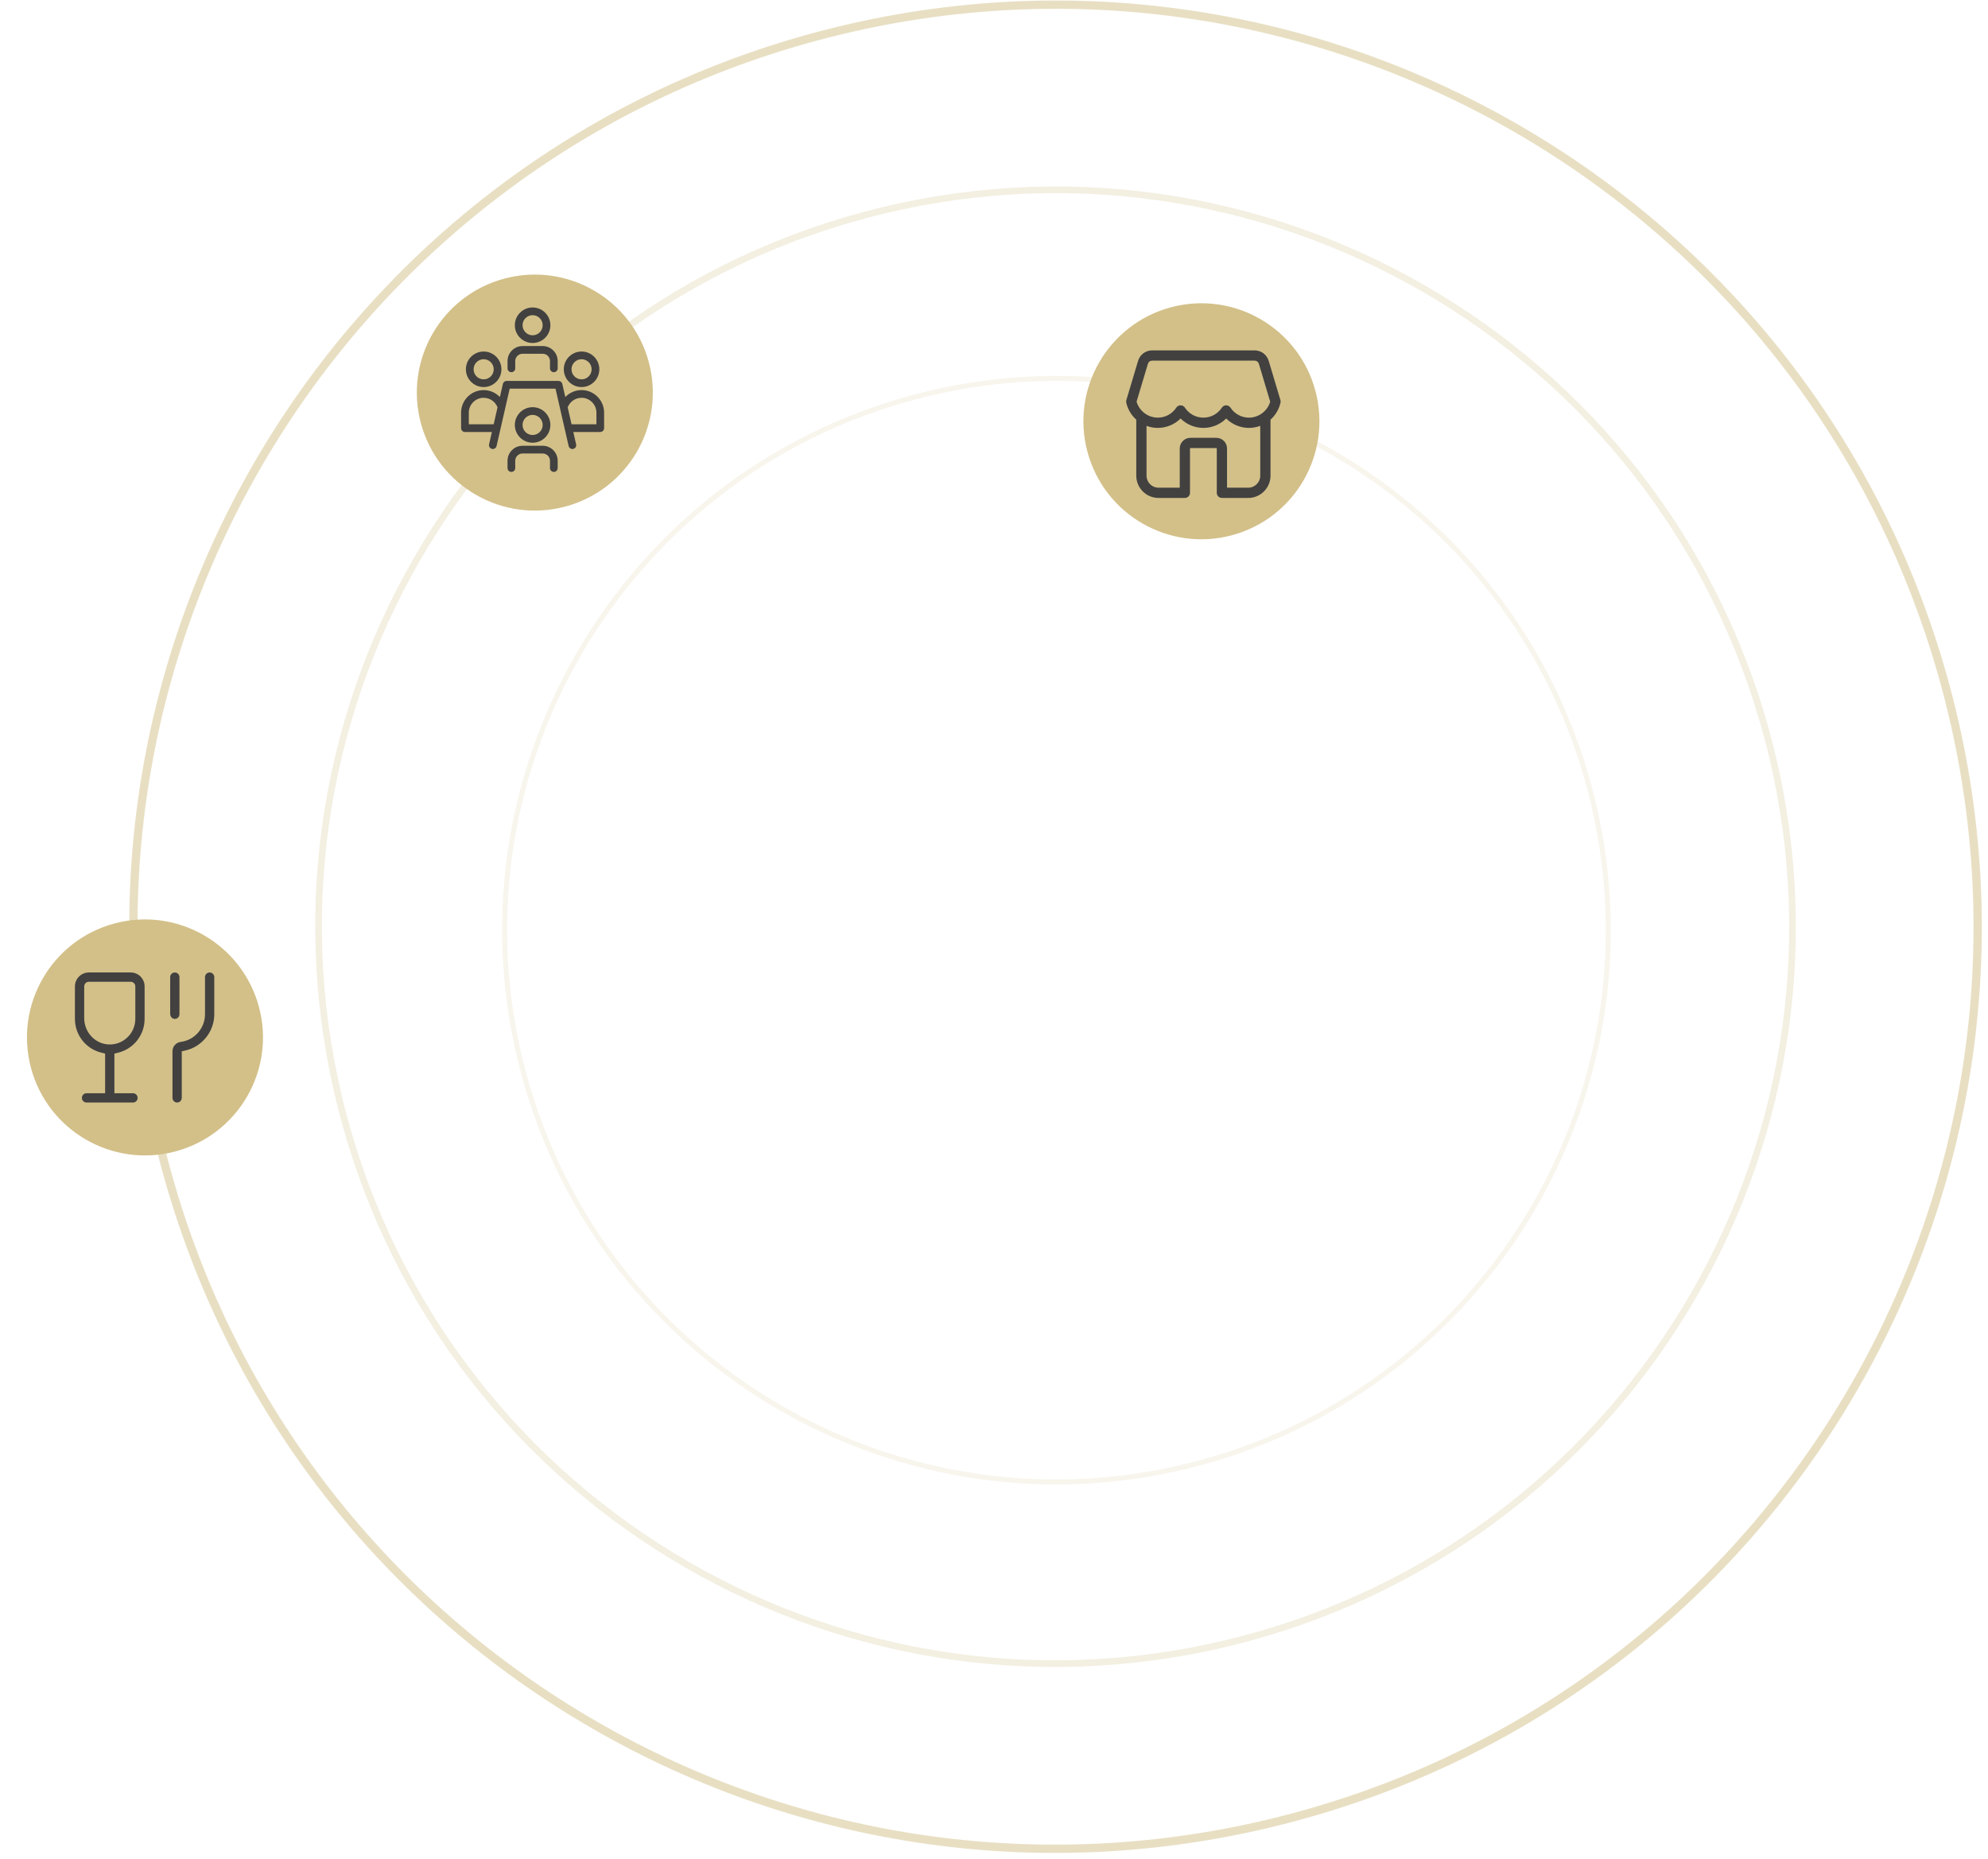 <svg width="278" height="260" viewBox="0 0 278 260" fill="none" xmlns="http://www.w3.org/2000/svg">
<path fill-rule="evenodd" clip-rule="evenodd" d="M180.821 253.57C249.285 235.225 289.915 164.852 271.57 96.388C253.225 27.924 182.852 -12.706 114.388 5.639C45.924 23.984 5.294 94.357 23.639 162.821C41.984 231.285 112.357 271.915 180.821 253.57ZM181.121 254.692C250.205 236.181 291.203 165.171 272.692 96.087C254.181 27.003 183.171 -13.994 114.087 4.517C45.004 23.028 4.006 94.038 22.517 163.122C41.028 232.205 112.038 273.203 181.121 254.692Z" fill="#D3C089" fill-opacity="0.5"/>
<path fill-rule="evenodd" clip-rule="evenodd" d="M174.152 228.681C228.87 214.019 261.343 157.776 246.681 103.057C232.019 48.338 175.775 15.866 121.057 30.528C66.338 45.19 33.866 101.433 48.528 156.152C63.19 210.871 119.433 243.343 174.152 228.681ZM174.392 229.578C229.606 214.783 262.372 158.03 247.578 102.817C232.783 47.603 176.03 14.837 120.817 29.631C65.603 44.426 32.837 101.179 47.631 156.392C62.426 211.606 119.178 244.372 174.392 229.578Z" fill="#D3C089" fill-opacity="0.25"/>
<path fill-rule="evenodd" clip-rule="evenodd" d="M167.612 204.275C208.585 193.297 232.9 151.182 221.922 110.209C210.943 69.236 168.828 44.921 127.855 55.9C86.882 66.878 62.567 108.993 73.546 149.966C84.525 190.939 126.64 215.254 167.612 204.275ZM167.792 204.947C209.136 193.869 233.671 151.373 222.593 110.029C211.515 68.685 169.019 44.15 127.675 55.228C86.332 66.306 61.797 108.802 72.875 150.146C83.953 191.49 126.449 216.025 167.792 204.947Z" fill="#D3C089" fill-opacity="0.15"/>
<path d="M36.211 140.817C38.569 149.62 33.346 158.667 24.544 161.026C15.742 163.384 6.694 158.161 4.335 149.358C1.977 140.556 7.201 131.509 16.003 129.15C24.805 126.792 33.852 132.015 36.211 140.817Z" fill="#D3C089"/>
<path d="M90.727 50.635C93.086 59.437 87.862 68.484 79.06 70.843C70.258 73.201 61.21 67.978 58.852 59.175C56.493 50.373 61.717 41.326 70.519 38.967C79.321 36.609 88.369 41.832 90.727 50.635Z" fill="#D3C089"/>
<path d="M183.942 54.645C186.3 63.448 181.077 72.495 172.274 74.854C163.472 77.212 154.425 71.989 152.066 63.187C149.708 54.384 154.931 45.337 163.733 42.978C172.536 40.62 181.583 45.843 183.942 54.645Z" fill="#D3C089"/>
<path d="M14.202 147.226L14.699 147.347V152.891H12.101C11.743 152.891 11.451 153.183 11.451 153.541C11.451 153.899 11.743 154.191 12.101 154.191H18.597C18.955 154.191 19.247 153.899 19.247 153.541C19.247 153.183 18.955 152.891 18.597 152.891H15.999V147.347L16.496 147.226C18.688 146.694 20.221 144.748 20.221 142.498V137.95C20.221 136.876 19.347 136.001 18.272 136.001H12.426C11.351 136.001 10.477 136.876 10.477 137.95V142.498C10.477 144.752 12.01 146.695 14.202 147.226ZM11.776 137.95C11.776 137.593 12.068 137.301 12.426 137.301H18.272C18.63 137.301 18.922 137.593 18.922 137.95V142.498C18.922 143.482 18.509 144.434 17.789 145.106C17.12 145.733 16.263 146.07 15.353 146.07C15.272 146.07 15.187 146.07 15.105 146.06C13.238 145.937 11.776 144.32 11.776 142.381V137.948L11.776 137.95Z" fill="#424140"/>
<path d="M24.379 142.494C24.567 142.51 24.743 142.454 24.882 142.327C25.019 142.204 25.097 142.028 25.097 141.846V136.65C25.097 136.292 24.805 136 24.447 136C24.089 136 23.798 136.292 23.798 136.65V141.791C23.798 142.155 24.054 142.463 24.383 142.492L24.379 142.494Z" fill="#424140"/>
<path d="M29.965 136.651C29.965 136.293 29.673 136.001 29.315 136.001C28.958 136.001 28.666 136.293 28.666 136.651V141.848C28.666 143.803 27.208 145.466 25.272 145.712C24.616 145.797 24.119 146.352 24.119 147.001V153.539C24.119 153.897 24.41 154.189 24.768 154.189C25.126 154.189 25.418 153.897 25.418 153.539V147.031L25.924 146.916C28.266 146.384 29.965 144.253 29.965 141.849L29.965 136.651Z" fill="#424140"/>
<path d="M80.567 62.139C80.633 62.428 80.452 62.716 80.162 62.783C79.873 62.85 79.584 62.669 79.518 62.379L78.981 60.032C78.974 60.009 78.968 59.985 78.964 59.961L77.682 54.353H71.275L69.993 59.961C69.989 59.985 69.984 60.009 69.976 60.032L69.439 62.379C69.373 62.669 69.084 62.85 68.795 62.783C68.505 62.717 68.324 62.428 68.391 62.139L68.784 60.415H65.016C64.718 60.415 64.477 60.173 64.477 59.876V57.709C64.477 56.841 64.832 56.052 65.403 55.481C65.975 54.909 66.764 54.554 67.632 54.554C68.328 54.554 68.975 54.784 69.5 55.172C69.644 55.279 69.779 55.397 69.903 55.526L70.314 53.73C70.354 53.472 70.577 53.275 70.846 53.275H78.109V53.276C78.355 53.276 78.577 53.445 78.634 53.694L79.052 55.526C79.176 55.397 79.311 55.279 79.455 55.172C79.981 54.784 80.627 54.554 81.323 54.554C82.191 54.554 82.98 54.909 83.552 55.481C84.123 56.052 84.478 56.841 84.478 57.709V59.876C84.478 60.173 84.236 60.415 83.939 60.415H80.171L80.565 62.139H80.567ZM74.48 56.945C75.166 56.945 75.787 57.224 76.237 57.673C76.686 58.123 76.965 58.744 76.965 59.43C76.965 60.116 76.686 60.737 76.237 61.187C75.787 61.636 75.166 61.915 74.48 61.915C73.794 61.915 73.172 61.636 72.723 61.187C72.274 60.737 71.995 60.116 71.995 59.43C71.995 58.744 72.274 58.123 72.723 57.673C73.172 57.224 73.794 56.945 74.48 56.945ZM75.475 58.435C75.22 58.181 74.868 58.023 74.48 58.023C74.092 58.023 73.74 58.181 73.485 58.435C73.231 58.69 73.073 59.042 73.073 59.43C73.073 59.819 73.231 60.17 73.485 60.425C73.74 60.679 74.092 60.837 74.48 60.837C74.868 60.837 75.22 60.679 75.475 60.425C75.729 60.17 75.887 59.819 75.887 59.43C75.887 59.042 75.729 58.69 75.475 58.435ZM72.05 65.461C72.05 65.758 71.809 66 71.511 66C71.214 66 70.972 65.758 70.972 65.461V64.438C70.972 63.861 71.208 63.337 71.587 62.957C71.967 62.578 72.491 62.342 73.067 62.342H75.892C76.469 62.342 76.993 62.578 77.372 62.957C77.752 63.337 77.987 63.861 77.987 64.438V65.461C77.987 65.758 77.745 66 77.448 66C77.15 66 76.909 65.758 76.909 65.461V64.438C76.909 64.159 76.794 63.905 76.61 63.72C76.425 63.536 76.171 63.421 75.892 63.421H73.067C72.789 63.421 72.534 63.536 72.35 63.72C72.165 63.905 72.05 64.159 72.05 64.438V65.461ZM67.635 49.161C68.321 49.161 68.942 49.439 69.391 49.889C69.842 50.339 70.119 50.959 70.119 51.645C70.119 52.332 69.841 52.953 69.391 53.402C68.942 53.853 68.321 54.13 67.635 54.13C66.948 54.13 66.328 53.853 65.878 53.402C65.428 52.953 65.15 52.332 65.15 51.645C65.15 50.959 65.428 50.338 65.878 49.889C66.327 49.439 66.948 49.161 67.635 49.161ZM68.629 50.651C68.375 50.396 68.023 50.239 67.635 50.239C67.246 50.239 66.895 50.396 66.64 50.651C66.385 50.906 66.228 51.257 66.228 51.645C66.228 52.034 66.385 52.386 66.64 52.64C66.894 52.895 67.246 53.052 67.635 53.052C68.023 53.052 68.375 52.895 68.629 52.64C68.884 52.386 69.041 52.034 69.041 51.645C69.041 51.257 68.884 50.906 68.629 50.651ZM69.034 59.337L69.575 56.968C69.432 56.594 69.182 56.271 68.862 56.035C68.519 55.782 68.095 55.632 67.635 55.632C67.065 55.632 66.545 55.866 66.168 56.243C65.792 56.62 65.558 57.139 65.558 57.709V59.337H69.034ZM81.326 49.161C82.012 49.161 82.633 49.439 83.082 49.889C83.532 50.338 83.81 50.959 83.81 51.645C83.81 52.332 83.532 52.953 83.082 53.402C82.633 53.853 82.012 54.13 81.326 54.13C80.639 54.13 80.018 53.853 79.569 53.402C79.119 52.953 78.841 52.332 78.841 51.645C78.841 50.959 79.118 50.339 79.569 49.889C80.018 49.439 80.639 49.161 81.326 49.161ZM82.32 50.651C82.066 50.396 81.714 50.239 81.326 50.239C80.937 50.239 80.585 50.396 80.331 50.65C80.076 50.904 79.919 51.257 79.919 51.645C79.919 52.034 80.076 52.385 80.331 52.639C80.585 52.894 80.937 53.052 81.326 53.052C81.714 53.052 82.065 52.895 82.32 52.639C82.575 52.385 82.732 52.034 82.732 51.645C82.732 51.257 82.575 50.905 82.32 50.651ZM79.385 56.968L79.926 59.337H83.402V57.709C83.402 57.139 83.168 56.62 82.791 56.243C82.415 55.866 81.896 55.632 81.326 55.632C80.865 55.632 80.441 55.782 80.098 56.035C79.778 56.271 79.528 56.594 79.385 56.968ZM74.48 43C75.166 43 75.787 43.278 76.237 43.728C76.686 44.177 76.965 44.799 76.965 45.485C76.965 46.171 76.686 46.792 76.237 47.242C75.787 47.691 75.166 47.969 74.48 47.969C73.794 47.969 73.172 47.691 72.723 47.242C72.274 46.792 71.995 46.171 71.995 45.485C71.995 44.799 72.274 44.177 72.723 43.728C73.172 43.278 73.794 43 74.48 43ZM75.475 44.49C75.22 44.236 74.868 44.078 74.48 44.078C74.092 44.078 73.74 44.235 73.485 44.49C73.231 44.744 73.073 45.096 73.073 45.485C73.073 45.873 73.231 46.224 73.485 46.48C73.74 46.734 74.092 46.892 74.48 46.892C74.868 46.892 75.22 46.734 75.475 46.48C75.729 46.225 75.887 45.873 75.887 45.485C75.887 45.096 75.729 44.744 75.475 44.49ZM72.05 51.515C72.05 51.813 71.809 52.054 71.511 52.054C71.214 52.054 70.972 51.812 70.972 51.515V50.492C70.972 49.915 71.208 49.391 71.587 49.012C71.967 48.632 72.491 48.397 73.067 48.397H75.892C76.469 48.397 76.993 48.633 77.372 49.012C77.752 49.392 77.987 49.916 77.987 50.492V51.515C77.987 51.813 77.745 52.054 77.448 52.054C77.15 52.054 76.909 51.812 76.909 51.515V50.492C76.909 50.213 76.794 49.959 76.61 49.774C76.425 49.59 76.171 49.475 75.892 49.475H73.067C72.789 49.475 72.534 49.59 72.35 49.774C72.165 49.959 72.05 50.213 72.05 50.492V51.515Z" fill="#424140"/>
<path d="M179.054 55.953L177.414 50.471C177.151 49.591 176.357 49 175.439 49H161.122C160.204 49 159.41 49.591 159.147 50.471L157.507 55.953C157.472 56.071 157.467 56.196 157.495 56.316C157.7 57.23 158.195 58.066 158.895 58.693V66.526C158.895 68.243 160.292 69.639 162.008 69.639H165.691C166.087 69.639 166.408 69.318 166.408 68.922V62.725C166.408 62.693 166.437 62.664 166.469 62.664H170.092C170.124 62.664 170.153 62.693 170.153 62.725V68.922C170.153 69.318 170.474 69.639 170.87 69.639H174.552C176.269 69.639 177.666 68.243 177.666 66.526V58.693C178.366 58.066 178.86 57.23 179.066 56.316C179.093 56.196 179.089 56.071 179.054 55.953ZM160.521 50.882C160.604 50.606 160.834 50.434 161.122 50.434H175.439C175.727 50.434 175.957 50.606 176.04 50.882L177.622 56.174C177.247 57.479 176.026 58.408 174.653 58.408C173.607 58.408 172.641 57.885 172.067 57.008C171.934 56.806 171.709 56.684 171.467 56.684C171.225 56.684 170.999 56.806 170.867 57.008C170.293 57.885 169.326 58.408 168.28 58.408C167.234 58.408 166.268 57.885 165.694 57.008C165.561 56.806 165.336 56.684 165.094 56.684C164.852 56.684 164.626 56.806 164.494 57.008C163.92 57.885 162.953 58.408 161.907 58.408C160.535 58.408 159.314 57.479 158.938 56.174L160.521 50.882ZM174.552 68.205H171.587V62.725C171.587 61.9 170.917 61.23 170.092 61.23H166.469C165.644 61.23 164.973 61.9 164.973 62.725V68.205H162.008C161.083 68.205 160.329 67.452 160.329 66.526V59.557C160.832 59.744 161.366 59.843 161.907 59.843C163.117 59.843 164.255 59.364 165.094 58.531C165.932 59.364 167.07 59.843 168.28 59.843C169.49 59.843 170.628 59.364 171.467 58.531C172.305 59.364 173.443 59.843 174.653 59.843C175.195 59.843 175.729 59.744 176.231 59.557V66.526C176.231 67.452 175.478 68.205 174.552 68.205Z" fill="#424140"/>
</svg>
